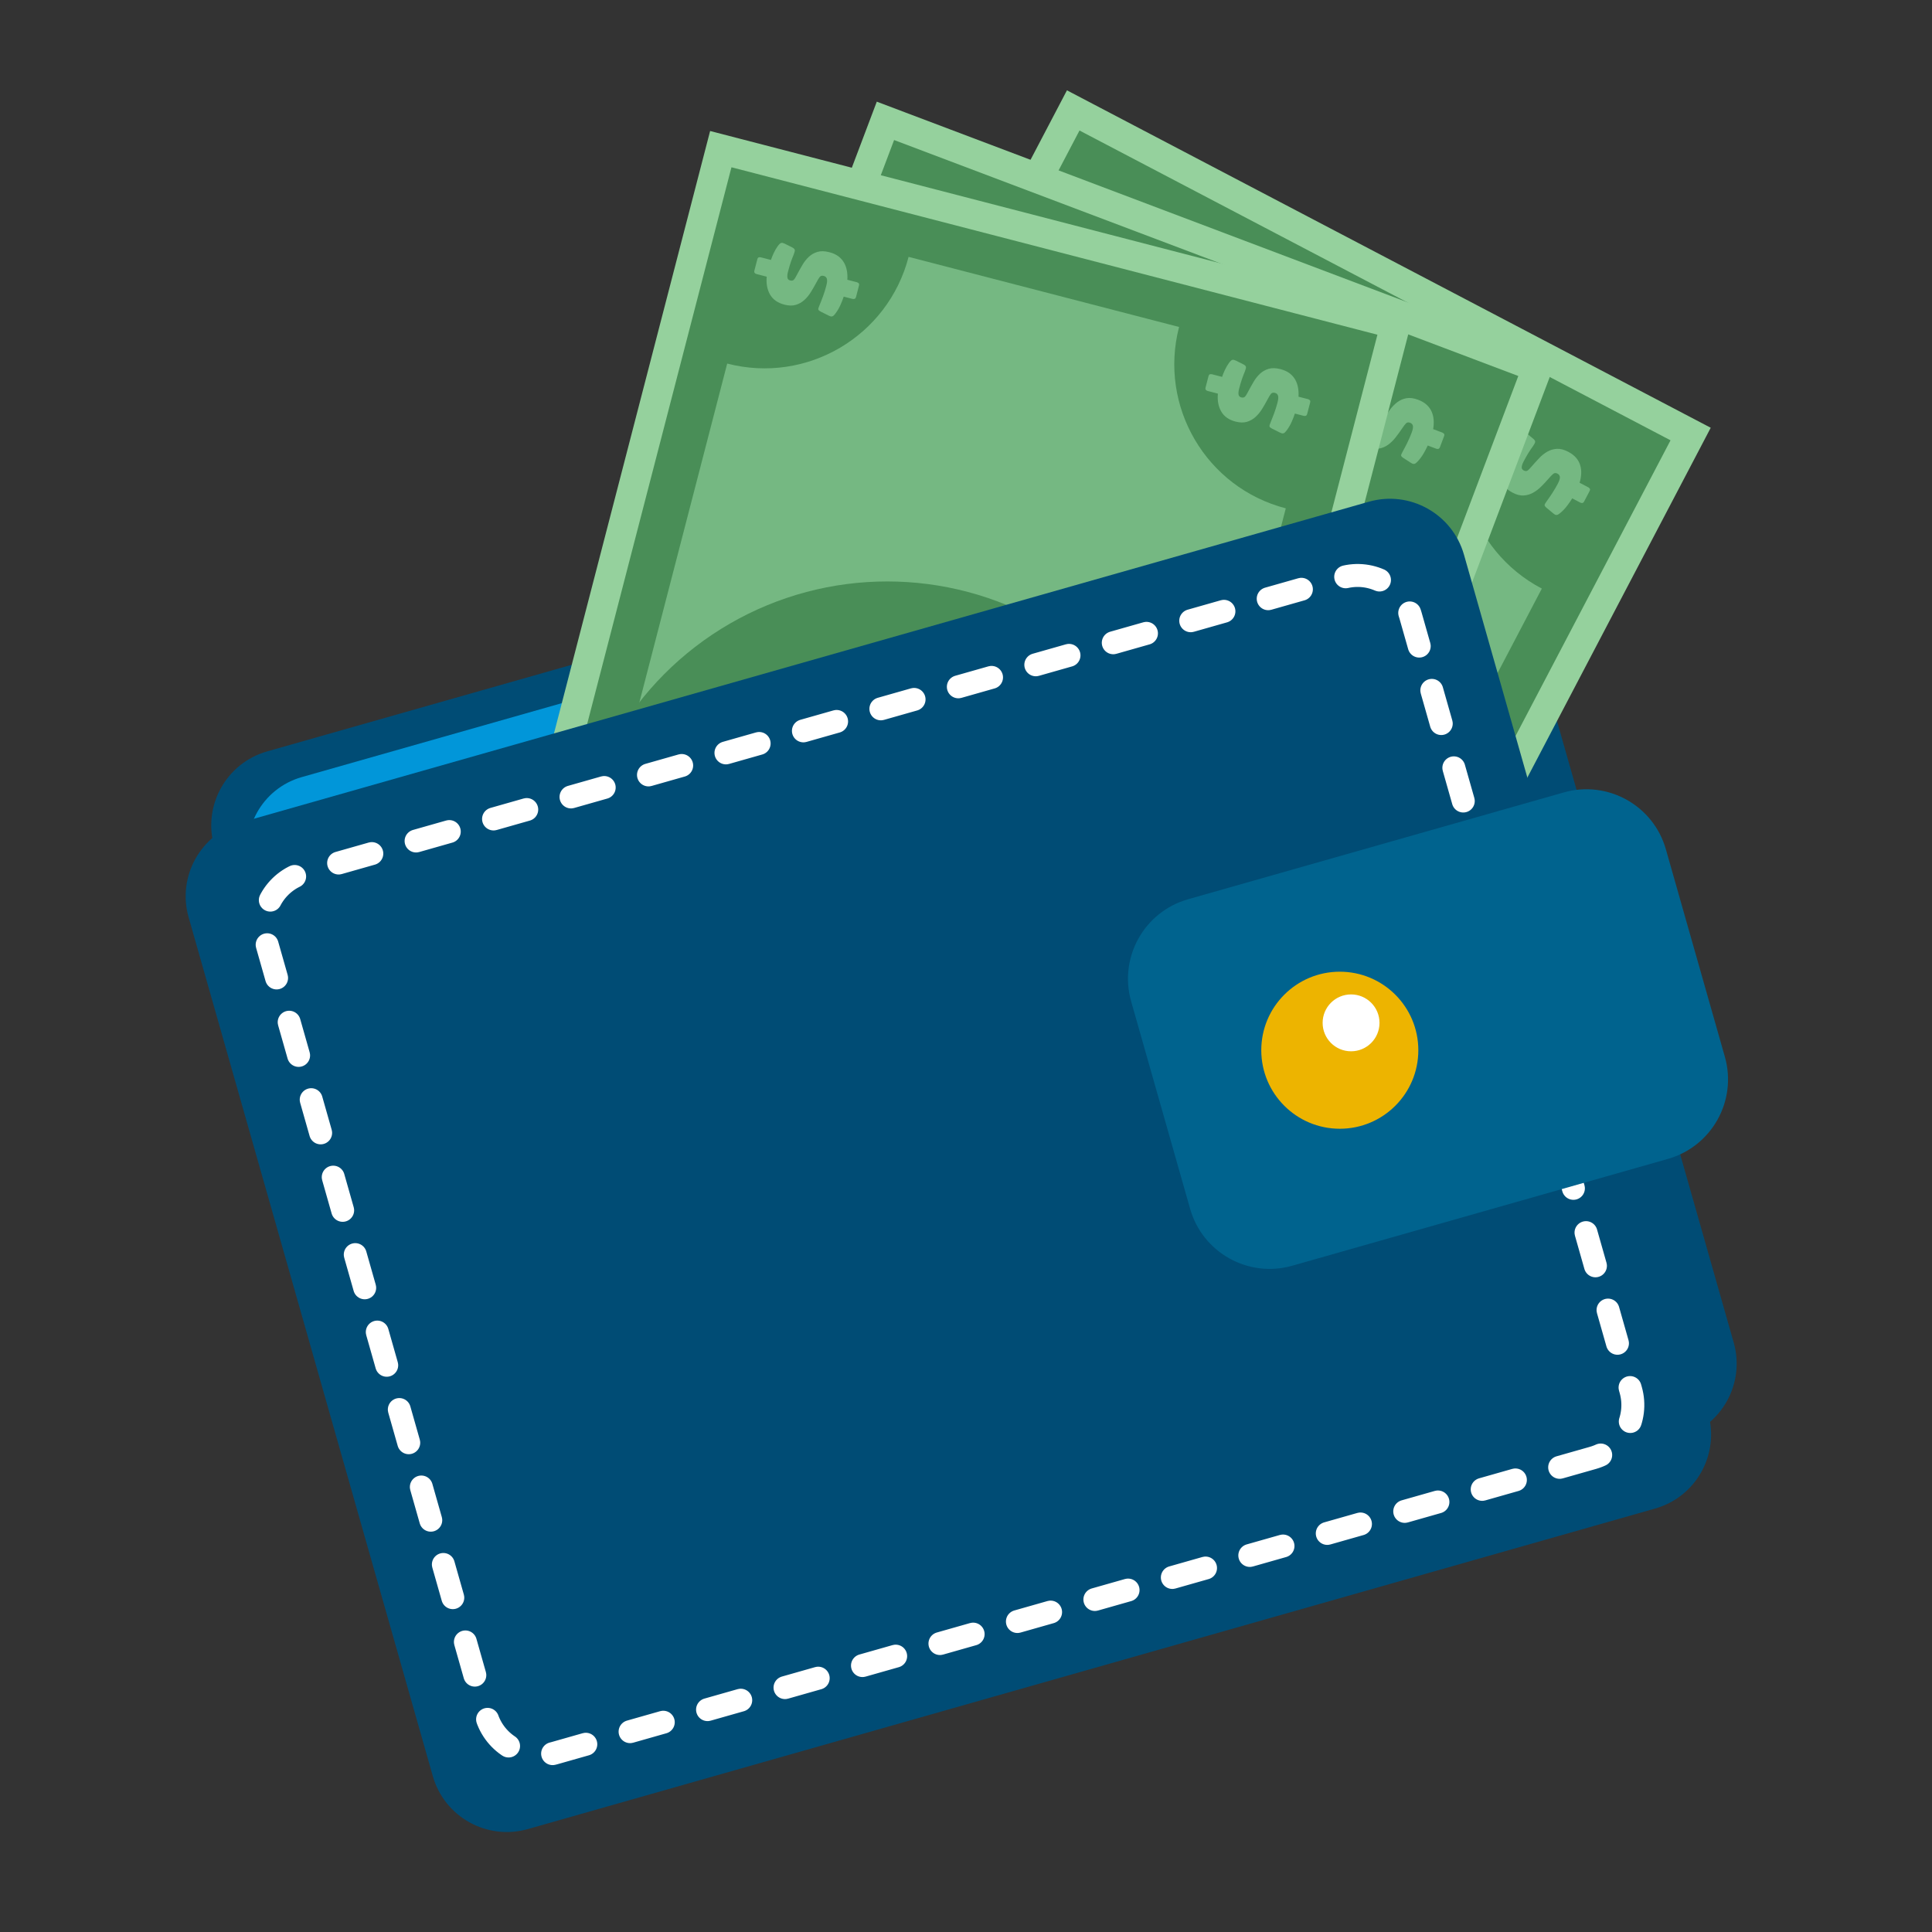 <?xml version="1.0" encoding="utf-8"?>
<!-- Generator: Adobe Illustrator 15.0.0, SVG Export Plug-In . SVG Version: 6.00 Build 0)  -->
<!DOCTYPE svg PUBLIC "-//W3C//DTD SVG 1.1//EN" "http://www.w3.org/Graphics/SVG/1.1/DTD/svg11.dtd">
<svg version="1.1" id="Layer_1" xmlns="http://www.w3.org/2000/svg" xmlns:xlink="http://www.w3.org/1999/xlink" x="0px" y="0px"
	 width="200px" height="200px" viewBox="0 0 200 200" enable-background="new 0 0 200 200" xml:space="preserve">
<rect x="0" y="0" width="200" height="200" fill="#333333" stroke="none"/>
<g>
	<path fill="#004C75" d="M173.988,148.828L57.292,182.009c-4.232,1.204-8.64-1.252-9.843-5.485L22.173,87.627
		c-1.203-4.233,1.252-8.64,5.485-9.844l116.696-33.18c4.232-1.204,8.641,1.252,9.844,5.484l25.276,88.897
		C180.677,143.218,178.222,147.625,173.988,148.828z"/>
	<path fill="#0196D9" d="M169.539,153.772L60.87,184.672c-4.094,1.164-8.356-1.212-9.521-5.305l-25.419-89.4
		c-1.164-4.094,1.211-8.356,5.305-9.521l108.67-30.898c4.093-1.164,8.355,1.211,9.52,5.305l25.419,89.4
		C176.008,148.348,173.634,152.608,169.539,153.772z"/>
	<g>
		<g>
			<g>
				
					<rect x="39.787" y="54.564" transform="matrix(-0.464 0.886 -0.886 -0.464 241.812 35.026)" fill="#498E57" width="141.052" height="72.162"/>
				<path fill="#95D19D" d="M111.749,13.509l61.184,32.072L108.875,167.78l-61.183-32.071L111.749,13.509 M110.45,9.35l-1.43,2.729
					L44.964,134.277l-1.431,2.729l2.729,1.432l61.184,32.071l2.729,1.43l1.43-2.729l64.058-122.199l1.43-2.729l-2.729-1.43
					L113.179,10.78L110.45,9.35L110.45,9.35z"/>
			</g>
			<path fill="#75B882" d="M159.61,60.931l-45.689,87.162c-7.535-3.95-16.846-1.044-20.795,6.491l-25.62-13.431
				c3.95-7.534,1.043-16.845-6.492-20.795l45.689-87.161c7.536,3.95,16.847,1.043,20.796-6.492l25.619,13.43
				C149.17,47.67,152.076,56.981,159.61,60.931z"/>
			<circle fill="#498E57" cx="110.312" cy="90.645" r="32.571"/>
			<g>
				<path fill="#75B882" d="M87.158,83.092c-0.35-0.183-0.602-0.426-0.755-0.73c-0.153-0.303-0.102-0.7,0.156-1.19l2.587-4.937
					c0.293-0.559,0.63-0.818,1.009-0.776s0.674,0.119,0.884,0.229l4.464,2.34c0.603-0.978,1.301-1.972,2.099-2.983
					c0.797-1.01,1.655-1.921,2.572-2.735c0.486-0.415,0.889-0.716,1.211-0.905c0.322-0.188,0.616-0.279,0.88-0.274
					c0.266,0.005,0.506,0.076,0.726,0.212c0.219,0.138,0.477,0.307,0.772,0.505l3.081,2.553c0.399,0.343,0.676,0.646,0.831,0.904
					c0.154,0.26,0.211,0.513,0.171,0.76s-0.15,0.523-0.334,0.829c-0.182,0.306-0.411,0.677-0.685,1.115
					c-0.78,1.063-1.53,2.176-2.252,3.337c-0.721,1.163-1.504,2.548-2.348,4.158c-0.515,0.981-0.813,1.851-0.898,2.609
					s0.24,1.331,0.975,1.716c0.7,0.367,1.302,0.392,1.803,0.074c0.501-0.317,1.231-1.05,2.19-2.199
					c1.121-1.287,2.28-2.564,3.481-3.832c1.199-1.268,2.506-2.312,3.918-3.134c1.413-0.82,2.96-1.281,4.643-1.383
					c1.682-0.099,3.538,0.382,5.567,1.447c1.61,0.844,2.884,1.824,3.816,2.937c0.933,1.115,1.591,2.331,1.972,3.645
					c0.381,1.315,0.532,2.688,0.451,4.12c-0.08,1.43-0.338,2.857-0.771,4.281l4.201,2.202c0.21,0.11,0.44,0.31,0.691,0.598
					c0.251,0.287,0.229,0.712-0.063,1.271l-2.589,4.936c-0.257,0.491-0.555,0.758-0.891,0.805s-0.682-0.022-1.029-0.205
					l-3.886-2.037c-0.659,1.084-1.463,2.258-2.415,3.521c-0.953,1.264-1.995,2.38-3.128,3.349c-0.485,0.415-0.889,0.716-1.211,0.905
					c-0.322,0.188-0.616,0.279-0.881,0.274s-0.511-0.067-0.737-0.187c-0.229-0.12-0.482-0.297-0.76-0.532l-3.264-2.715
					c-0.713-0.596-1.045-1.071-0.993-1.424c0.05-0.353,0.376-0.93,0.974-1.732c0.781-1.063,1.668-2.35,2.662-3.861
					c0.991-1.51,1.91-3.069,2.754-4.68c0.733-1.399,1.073-2.471,1.017-3.216c-0.057-0.743-0.452-1.308-1.188-1.693
					c-0.771-0.403-1.448-0.368-2.031,0.107c-0.584,0.476-1.337,1.252-2.259,2.33c-1.119,1.287-2.294,2.547-3.521,3.778
					c-1.225,1.232-2.549,2.245-3.971,3.04c-1.42,0.795-2.949,1.244-4.587,1.345c-1.638,0.102-3.418-0.354-5.344-1.362
					c-2.941-1.542-4.819-3.642-5.635-6.302c-0.815-2.657-0.688-5.603,0.382-8.836L87.158,83.092z"/>
			</g>
			<g>
				<path fill="#75B882" d="M99.239,153.344c-0.075-0.039-0.129-0.091-0.161-0.156c-0.033-0.064-0.022-0.149,0.033-0.253
					l0.553-1.055c0.063-0.121,0.135-0.176,0.216-0.166c0.081,0.009,0.144,0.024,0.188,0.049l0.955,0.5
					c0.128-0.21,0.277-0.422,0.447-0.638c0.171-0.216,0.354-0.41,0.551-0.585c0.103-0.088,0.189-0.153,0.258-0.193
					c0.069-0.04,0.131-0.06,0.188-0.059c0.058,0.001,0.108,0.017,0.155,0.046s0.103,0.064,0.165,0.107l0.658,0.546
					c0.086,0.073,0.145,0.138,0.178,0.192c0.033,0.056,0.046,0.11,0.037,0.163c-0.009,0.052-0.032,0.111-0.071,0.177
					s-0.088,0.145-0.146,0.237c-0.167,0.229-0.328,0.466-0.481,0.714c-0.153,0.249-0.321,0.545-0.502,0.889
					c-0.109,0.21-0.173,0.396-0.191,0.557c-0.019,0.163,0.051,0.284,0.208,0.367c0.149,0.079,0.277,0.084,0.385,0.016
					c0.107-0.067,0.264-0.225,0.468-0.47c0.24-0.275,0.488-0.548,0.744-0.819c0.258-0.27,0.536-0.493,0.838-0.669
					s0.633-0.273,0.991-0.295c0.359-0.021,0.757,0.081,1.19,0.309c0.344,0.181,0.615,0.39,0.814,0.628
					c0.2,0.238,0.34,0.497,0.421,0.778c0.082,0.281,0.114,0.574,0.097,0.88c-0.016,0.306-0.071,0.611-0.165,0.915l0.898,0.471
					c0.045,0.023,0.094,0.066,0.147,0.128c0.054,0.061,0.049,0.151-0.014,0.271l-0.553,1.054c-0.055,0.105-0.118,0.163-0.19,0.173
					c-0.071,0.01-0.146-0.006-0.221-0.045l-0.83-0.435c-0.14,0.232-0.312,0.482-0.515,0.753c-0.204,0.269-0.427,0.508-0.669,0.715
					c-0.104,0.089-0.189,0.153-0.259,0.193c-0.068,0.04-0.131,0.06-0.188,0.059s-0.109-0.015-0.158-0.04s-0.104-0.063-0.162-0.113
					l-0.697-0.58c-0.152-0.127-0.224-0.229-0.213-0.304c0.011-0.076,0.081-0.199,0.208-0.37c0.167-0.228,0.357-0.502,0.568-0.825
					c0.213-0.322,0.409-0.655,0.59-1.001c0.156-0.298,0.229-0.528,0.217-0.687s-0.097-0.28-0.254-0.362
					c-0.164-0.086-0.31-0.078-0.434,0.022c-0.125,0.103-0.286,0.269-0.483,0.498c-0.238,0.275-0.49,0.545-0.752,0.808
					c-0.261,0.264-0.544,0.479-0.848,0.649c-0.304,0.171-0.631,0.266-0.98,0.288c-0.35,0.021-0.73-0.076-1.142-0.292
					c-0.629-0.329-1.03-0.778-1.204-1.346c-0.174-0.568-0.147-1.197,0.082-1.889L99.239,153.344z"/>
			</g>
			<g>
				<path fill="#75B882" d="M56.508,130.945c-0.074-0.039-0.128-0.092-0.161-0.156c-0.033-0.065-0.021-0.15,0.033-0.254l0.553-1.056
					c0.063-0.119,0.134-0.175,0.216-0.165c0.081,0.009,0.144,0.024,0.188,0.049l0.954,0.499c0.129-0.208,0.278-0.421,0.449-0.637
					s0.354-0.41,0.55-0.585c0.104-0.089,0.189-0.153,0.258-0.193s0.132-0.06,0.188-0.059c0.056,0.001,0.108,0.017,0.155,0.046
					c0.046,0.029,0.101,0.065,0.165,0.107l0.658,0.546c0.085,0.072,0.145,0.138,0.178,0.192c0.033,0.056,0.045,0.11,0.037,0.162
					c-0.009,0.053-0.032,0.113-0.071,0.178c-0.039,0.065-0.088,0.145-0.146,0.237c-0.167,0.229-0.327,0.466-0.481,0.714
					c-0.154,0.248-0.322,0.544-0.502,0.888c-0.109,0.211-0.173,0.396-0.192,0.558c-0.018,0.163,0.051,0.284,0.208,0.367
					c0.149,0.079,0.278,0.083,0.385,0.016c0.107-0.067,0.263-0.225,0.468-0.47c0.239-0.275,0.487-0.548,0.744-0.818
					c0.257-0.271,0.536-0.494,0.837-0.67c0.302-0.176,0.633-0.274,0.992-0.295c0.359-0.021,0.756,0.081,1.189,0.308
					c0.344,0.182,0.616,0.391,0.815,0.629c0.2,0.237,0.34,0.498,0.421,0.778c0.082,0.281,0.113,0.574,0.097,0.88
					c-0.018,0.307-0.072,0.611-0.165,0.915l0.898,0.471c0.044,0.023,0.094,0.066,0.147,0.128c0.054,0.061,0.049,0.151-0.014,0.271
					l-0.553,1.054c-0.055,0.105-0.118,0.162-0.19,0.173c-0.072,0.01-0.146-0.005-0.22-0.044l-0.831-0.436
					c-0.14,0.231-0.313,0.482-0.516,0.752c-0.204,0.271-0.426,0.509-0.668,0.716c-0.104,0.088-0.19,0.153-0.259,0.193
					s-0.131,0.06-0.188,0.059s-0.109-0.015-0.157-0.04c-0.049-0.025-0.103-0.063-0.163-0.113l-0.697-0.58
					c-0.152-0.128-0.224-0.229-0.212-0.305c0.01-0.075,0.08-0.199,0.208-0.37c0.167-0.227,0.356-0.501,0.568-0.824
					c0.212-0.323,0.408-0.656,0.589-1.001c0.157-0.299,0.229-0.528,0.217-0.687c-0.012-0.159-0.097-0.279-0.254-0.362
					c-0.164-0.086-0.309-0.078-0.434,0.022c-0.125,0.103-0.285,0.269-0.482,0.498c-0.239,0.276-0.49,0.545-0.752,0.808
					c-0.262,0.264-0.544,0.479-0.848,0.649c-0.303,0.17-0.63,0.267-0.98,0.288c-0.35,0.021-0.73-0.076-1.142-0.292
					c-0.628-0.329-1.03-0.778-1.204-1.347c-0.174-0.567-0.147-1.196,0.081-1.888L56.508,130.945z"/>
			</g>
			<g>
				<path fill="#75B882" d="M154.497,47.261c-0.074-0.039-0.129-0.091-0.161-0.155c-0.033-0.065-0.021-0.15,0.033-0.254l0.553-1.055
					c0.063-0.12,0.134-0.175,0.216-0.166c0.081,0.009,0.145,0.025,0.188,0.049l0.954,0.5c0.129-0.209,0.278-0.421,0.448-0.637
					c0.171-0.216,0.354-0.41,0.55-0.584c0.104-0.089,0.189-0.153,0.259-0.193c0.068-0.04,0.132-0.06,0.188-0.059
					c0.057,0.001,0.108,0.016,0.155,0.045s0.103,0.066,0.165,0.108l0.658,0.545c0.086,0.074,0.145,0.138,0.179,0.193
					c0.032,0.056,0.044,0.11,0.035,0.163s-0.031,0.112-0.07,0.177s-0.088,0.145-0.146,0.238c-0.167,0.228-0.327,0.465-0.481,0.713
					c-0.154,0.248-0.321,0.544-0.501,0.889c-0.11,0.209-0.174,0.395-0.192,0.557s0.051,0.284,0.208,0.367
					c0.149,0.079,0.278,0.083,0.386,0.016c0.107-0.067,0.262-0.224,0.467-0.47c0.24-0.275,0.487-0.548,0.744-0.819
					c0.257-0.271,0.536-0.494,0.838-0.67c0.302-0.175,0.633-0.273,0.991-0.295c0.359-0.021,0.757,0.082,1.189,0.309
					c0.344,0.18,0.616,0.39,0.815,0.627c0.2,0.238,0.34,0.498,0.421,0.779c0.082,0.281,0.114,0.574,0.097,0.88
					c-0.018,0.305-0.071,0.61-0.165,0.915l0.898,0.47c0.045,0.024,0.094,0.066,0.147,0.128s0.049,0.152-0.014,0.271l-0.554,1.055
					c-0.054,0.105-0.118,0.162-0.189,0.172s-0.146-0.005-0.221-0.044l-0.829-0.435c-0.142,0.231-0.313,0.482-0.517,0.751
					c-0.203,0.27-0.427,0.509-0.669,0.716c-0.103,0.088-0.189,0.153-0.258,0.193c-0.069,0.04-0.131,0.06-0.188,0.059
					c-0.057-0.001-0.108-0.015-0.157-0.04s-0.104-0.063-0.162-0.113l-0.697-0.58c-0.153-0.128-0.224-0.229-0.213-0.304
					c0.011-0.075,0.08-0.199,0.208-0.371c0.167-0.227,0.356-0.501,0.569-0.824c0.211-0.323,0.407-0.657,0.589-1
					c0.156-0.299,0.229-0.528,0.217-0.687s-0.097-0.28-0.254-0.362c-0.165-0.086-0.31-0.079-0.434,0.022
					c-0.125,0.102-0.286,0.268-0.483,0.498c-0.239,0.275-0.49,0.544-0.752,0.807s-0.544,0.479-0.848,0.649
					c-0.304,0.17-0.631,0.266-0.981,0.288c-0.349,0.021-0.729-0.076-1.141-0.292c-0.628-0.329-1.03-0.778-1.204-1.346
					c-0.174-0.568-0.146-1.197,0.081-1.888L154.497,47.261z"/>
			</g>
			<g>
				<path fill="#75B882" d="M111.767,24.862c-0.075-0.039-0.129-0.091-0.162-0.156c-0.032-0.064-0.021-0.15,0.034-0.254l0.552-1.055
					c0.063-0.119,0.135-0.175,0.216-0.166c0.082,0.009,0.145,0.025,0.189,0.049l0.953,0.5c0.129-0.208,0.279-0.421,0.449-0.637
					c0.171-0.216,0.354-0.411,0.549-0.584c0.104-0.089,0.19-0.153,0.26-0.193c0.068-0.04,0.131-0.06,0.188-0.059
					s0.108,0.016,0.155,0.045c0.047,0.03,0.102,0.066,0.165,0.108l0.658,0.545c0.086,0.073,0.145,0.138,0.178,0.193
					c0.033,0.056,0.045,0.11,0.036,0.163c-0.009,0.052-0.031,0.111-0.071,0.177c-0.038,0.065-0.087,0.145-0.146,0.238
					c-0.167,0.227-0.328,0.465-0.482,0.712c-0.153,0.249-0.32,0.545-0.501,0.889c-0.109,0.209-0.174,0.396-0.191,0.558
					c-0.019,0.162,0.051,0.284,0.208,0.367c0.149,0.078,0.277,0.083,0.385,0.016c0.106-0.068,0.263-0.225,0.468-0.47
					c0.24-0.275,0.487-0.548,0.744-0.819c0.256-0.271,0.535-0.494,0.838-0.669c0.302-0.175,0.631-0.274,0.991-0.296
					c0.359-0.021,0.755,0.082,1.189,0.31c0.344,0.18,0.616,0.389,0.815,0.627c0.198,0.238,0.34,0.498,0.421,0.778
					c0.081,0.282,0.114,0.575,0.097,0.88s-0.072,0.611-0.165,0.915l0.897,0.47c0.045,0.023,0.094,0.066,0.148,0.127
					c0.053,0.062,0.049,0.152-0.014,0.272l-0.554,1.054c-0.055,0.105-0.118,0.163-0.189,0.172c-0.072,0.01-0.146-0.004-0.221-0.044
					l-0.83-0.435c-0.141,0.231-0.313,0.482-0.517,0.752c-0.202,0.27-0.426,0.508-0.668,0.715c-0.103,0.088-0.189,0.153-0.258,0.193
					c-0.069,0.04-0.133,0.06-0.189,0.059c-0.056,0-0.108-0.014-0.157-0.04s-0.103-0.063-0.161-0.114l-0.697-0.58
					c-0.153-0.127-0.224-0.229-0.213-0.304c0.011-0.075,0.08-0.199,0.208-0.37c0.167-0.227,0.355-0.502,0.568-0.825
					c0.212-0.323,0.408-0.656,0.588-1c0.157-0.299,0.23-0.528,0.219-0.687c-0.013-0.159-0.097-0.279-0.254-0.362
					c-0.165-0.086-0.31-0.079-0.435,0.023c-0.124,0.101-0.285,0.267-0.482,0.498c-0.24,0.275-0.49,0.544-0.752,0.807
					c-0.263,0.263-0.546,0.479-0.849,0.649c-0.304,0.17-0.63,0.266-0.98,0.288c-0.35,0.021-0.73-0.075-1.142-0.292
					c-0.628-0.329-1.029-0.778-1.204-1.346c-0.173-0.568-0.146-1.197,0.082-1.888L111.767,24.862z"/>
			</g>
			<g display="none">
				
					<rect x="91.025" y="21.1" transform="matrix(0.464 -0.886 0.886 0.464 16.044 144.002)" display="inline" fill="#E6E6E6" width="72.066" height="75.278"/>
			</g>
		</g>
		<g>
			<g>
				
					<rect x="29.946" y="55.158" transform="matrix(-0.354 0.935 -0.935 -0.354 221.342 29.52)" fill="#498E57" width="141.052" height="72.161"/>
				<path fill="#95D19D" d="M92.557,14.496l64.617,24.427L108.385,167.98l-64.616-24.429L92.557,14.496 M90.765,10.524l-1.089,2.882
					L40.887,142.463l-1.089,2.883l2.882,1.089l64.616,24.427l2.882,1.091l1.09-2.883l48.788-129.057l1.089-2.882l-2.882-1.089
					L93.646,11.614L90.765,10.524L90.765,10.524z"/>
			</g>
			<path fill="#75B882" d="M145.809,55.773l-34.799,92.052c-7.958-3.008-16.849,1.005-19.857,8.962L64.096,146.56
				c3.008-7.959-1.004-16.849-8.962-19.856L89.933,34.65c7.958,3.008,16.847-1.004,19.856-8.962l27.058,10.229
				C133.838,43.875,137.851,52.765,145.809,55.773z"/>
			<circle fill="#498E57" cx="100.472" cy="91.238" r="32.57"/>
			<g>
				<path fill="#75B882" d="M76.573,86.545c-0.369-0.139-0.648-0.35-0.838-0.633c-0.189-0.282-0.186-0.683,0.01-1.201l1.971-5.213
					c0.224-0.59,0.526-0.889,0.908-0.893c0.381-0.003,0.683,0.036,0.905,0.121l4.714,1.782c0.479-1.044,1.052-2.116,1.722-3.216
					c0.669-1.099,1.41-2.106,2.221-3.026c0.432-0.471,0.796-0.819,1.093-1.045c0.297-0.225,0.578-0.352,0.841-0.379
					c0.264-0.027,0.512,0.015,0.746,0.123c0.234,0.11,0.509,0.247,0.828,0.408l3.368,2.161c0.438,0.293,0.75,0.559,0.935,0.797
					c0.185,0.24,0.271,0.483,0.262,0.733c-0.011,0.25-0.087,0.538-0.232,0.863c-0.145,0.326-0.326,0.723-0.544,1.189
					c-0.646,1.149-1.256,2.346-1.833,3.585c-0.574,1.241-1.183,2.712-1.826,4.412c-0.392,1.036-0.583,1.935-0.576,2.698
					c0.007,0.764,0.398,1.292,1.175,1.585c0.74,0.28,1.339,0.232,1.799-0.145c0.458-0.375,1.095-1.191,1.907-2.448
					c0.957-1.414,1.954-2.822,2.992-4.226c1.038-1.403,2.208-2.598,3.51-3.585c1.303-0.985,2.783-1.63,4.44-1.934
					c1.656-0.303,3.559-0.049,5.702,0.761c1.7,0.643,3.082,1.461,4.144,2.454c1.061,0.994,1.86,2.121,2.398,3.379
					c0.538,1.259,0.854,2.604,0.947,4.035c0.093,1.429,0.011,2.878-0.248,4.343l4.438,1.677c0.222,0.084,0.474,0.254,0.758,0.509
					c0.283,0.254,0.314,0.679,0.091,1.27l-1.971,5.212c-0.196,0.519-0.459,0.82-0.787,0.907c-0.329,0.088-0.68,0.061-1.047-0.079
					l-4.104-1.552c-0.521,1.155-1.178,2.418-1.971,3.787c-0.792,1.37-1.691,2.604-2.699,3.703c-0.431,0.47-0.794,0.819-1.092,1.045
					c-0.297,0.226-0.578,0.352-0.842,0.378c-0.263,0.028-0.514-0.004-0.755-0.095c-0.24-0.092-0.515-0.235-0.817-0.437l-3.568-2.299
					c-0.78-0.507-1.168-0.938-1.159-1.294c0.008-0.356,0.262-0.968,0.757-1.837c0.648-1.15,1.371-2.534,2.175-4.155
					c0.802-1.619,1.524-3.278,2.167-4.979c0.559-1.479,0.767-2.583,0.62-3.316c-0.146-0.73-0.607-1.243-1.385-1.537
					c-0.813-0.308-1.481-0.19-2.003,0.352c-0.521,0.543-1.175,1.405-1.96,2.587c-0.956,1.413-1.968,2.806-3.036,4.177
					c-1.066,1.371-2.259,2.536-3.573,3.498c-1.314,0.961-2.778,1.592-4.391,1.89c-1.614,0.3-3.437,0.063-5.471-0.705
					c-3.106-1.175-5.225-3.031-6.356-5.572c-1.131-2.54-1.362-5.479-0.69-8.818L76.573,86.545z"/>
			</g>
			<g>
				<path fill="#75B882" d="M97.071,154.817c-0.079-0.03-0.139-0.075-0.179-0.136c-0.041-0.061-0.04-0.146,0.002-0.257l0.421-1.113
					c0.048-0.127,0.112-0.189,0.194-0.19c0.082-0.001,0.146,0.007,0.194,0.025l1.007,0.381c0.102-0.224,0.225-0.452,0.368-0.688
					c0.143-0.234,0.301-0.45,0.475-0.646c0.092-0.102,0.17-0.175,0.234-0.224c0.063-0.048,0.123-0.075,0.179-0.08
					c0.057-0.007,0.11,0.003,0.16,0.025c0.05,0.024,0.108,0.054,0.177,0.087l0.72,0.463c0.093,0.062,0.159,0.119,0.199,0.17
					c0.039,0.051,0.058,0.103,0.056,0.156c-0.003,0.053-0.019,0.115-0.049,0.185c-0.032,0.069-0.069,0.153-0.116,0.254
					c-0.139,0.246-0.27,0.501-0.392,0.767c-0.123,0.265-0.253,0.579-0.391,0.941c-0.083,0.222-0.125,0.415-0.123,0.577
					c0.001,0.163,0.085,0.276,0.251,0.339c0.158,0.06,0.286,0.05,0.384-0.03c0.099-0.08,0.234-0.255,0.408-0.523
					c0.204-0.303,0.418-0.603,0.639-0.903c0.222-0.3,0.472-0.555,0.75-0.766s0.595-0.349,0.949-0.414
					c0.354-0.063,0.761-0.01,1.218,0.163c0.364,0.138,0.659,0.313,0.886,0.524s0.397,0.453,0.512,0.723
					c0.115,0.269,0.183,0.556,0.203,0.861c0.02,0.306,0.002,0.614-0.053,0.929l0.948,0.357c0.047,0.019,0.101,0.055,0.161,0.108
					c0.061,0.056,0.067,0.146,0.02,0.272l-0.421,1.113c-0.042,0.11-0.098,0.176-0.168,0.194s-0.146,0.013-0.224-0.018l-0.878-0.331
					c-0.11,0.246-0.251,0.517-0.421,0.81c-0.169,0.292-0.361,0.556-0.576,0.791c-0.092,0.1-0.17,0.175-0.233,0.222
					c-0.063,0.049-0.123,0.076-0.18,0.082s-0.109-0.001-0.161-0.021s-0.11-0.05-0.175-0.094l-0.762-0.49
					c-0.167-0.108-0.25-0.201-0.249-0.276c0.003-0.076,0.057-0.207,0.162-0.393c0.139-0.246,0.293-0.542,0.466-0.888
					c0.17-0.347,0.325-0.701,0.462-1.064c0.12-0.315,0.164-0.552,0.132-0.708c-0.03-0.156-0.129-0.267-0.295-0.329
					c-0.174-0.065-0.316-0.04-0.429,0.076c-0.11,0.116-0.25,0.299-0.418,0.552c-0.204,0.302-0.42,0.601-0.649,0.893
					c-0.228,0.293-0.482,0.542-0.763,0.748c-0.28,0.205-0.593,0.34-0.938,0.403c-0.345,0.064-0.734,0.013-1.168-0.15
					c-0.664-0.251-1.117-0.647-1.358-1.191c-0.242-0.542-0.291-1.171-0.147-1.884L97.071,154.817z"/>
			</g>
			<g>
				<path fill="#75B882" d="M51.943,137.757c-0.079-0.03-0.139-0.075-0.179-0.136c-0.041-0.06-0.04-0.146,0.002-0.256l0.421-1.114
					c0.048-0.126,0.112-0.189,0.194-0.19c0.082,0,0.146,0.007,0.193,0.025l1.007,0.381c0.103-0.224,0.225-0.452,0.368-0.687
					c0.143-0.235,0.301-0.45,0.475-0.646c0.092-0.102,0.17-0.176,0.233-0.224c0.063-0.049,0.124-0.076,0.179-0.081
					c0.057-0.006,0.11,0.003,0.16,0.025c0.05,0.024,0.109,0.054,0.177,0.088l0.719,0.461c0.094,0.063,0.161,0.12,0.2,0.171
					c0.04,0.051,0.059,0.103,0.056,0.156c-0.002,0.054-0.018,0.115-0.049,0.185c-0.031,0.07-0.07,0.155-0.116,0.255
					c-0.138,0.245-0.269,0.501-0.392,0.766c-0.123,0.265-0.252,0.579-0.39,0.942c-0.083,0.222-0.125,0.414-0.123,0.576
					c0.001,0.164,0.085,0.277,0.251,0.339c0.158,0.06,0.286,0.05,0.385-0.03c0.097-0.08,0.233-0.255,0.407-0.523
					c0.205-0.303,0.417-0.603,0.639-0.902c0.222-0.301,0.472-0.556,0.75-0.767s0.594-0.349,0.949-0.413
					c0.354-0.064,0.76-0.011,1.218,0.163c0.363,0.137,0.659,0.312,0.885,0.524c0.227,0.211,0.397,0.452,0.513,0.721
					c0.114,0.27,0.182,0.557,0.202,0.863c0.02,0.305,0.002,0.615-0.053,0.927l0.948,0.358c0.047,0.019,0.102,0.055,0.162,0.109
					s0.067,0.145,0.019,0.271l-0.421,1.114c-0.042,0.11-0.098,0.175-0.168,0.193c-0.07,0.018-0.145,0.013-0.224-0.018l-0.876-0.331
					c-0.111,0.247-0.252,0.517-0.421,0.81c-0.169,0.293-0.361,0.557-0.577,0.791c-0.092,0.101-0.17,0.174-0.233,0.223
					c-0.064,0.048-0.124,0.075-0.18,0.081c-0.056,0.006-0.11-0.001-0.161-0.02c-0.051-0.02-0.11-0.052-0.174-0.094l-0.763-0.491
					c-0.167-0.108-0.25-0.201-0.248-0.276c0.001-0.076,0.056-0.208,0.162-0.394c0.138-0.245,0.293-0.541,0.464-0.887
					c0.171-0.347,0.326-0.701,0.463-1.064c0.119-0.315,0.164-0.551,0.132-0.708c-0.031-0.155-0.13-0.267-0.296-0.328
					c-0.173-0.066-0.316-0.041-0.428,0.075c-0.112,0.116-0.251,0.3-0.419,0.552c-0.205,0.303-0.421,0.6-0.648,0.893
					c-0.228,0.293-0.483,0.543-0.764,0.748c-0.28,0.205-0.593,0.34-0.938,0.403c-0.345,0.064-0.735,0.015-1.169-0.15
					c-0.664-0.251-1.117-0.648-1.358-1.19c-0.242-0.542-0.291-1.171-0.147-1.885L51.943,137.757z"/>
			</g>
			<g>
				<path fill="#75B882" d="M139.077,42.824c-0.078-0.03-0.138-0.075-0.179-0.136c-0.04-0.06-0.039-0.145,0.003-0.256l0.421-1.114
					c0.048-0.126,0.111-0.19,0.193-0.191c0.082,0,0.146,0.008,0.194,0.026l1.007,0.38c0.103-0.223,0.226-0.452,0.367-0.687
					c0.144-0.235,0.302-0.45,0.476-0.646c0.092-0.101,0.17-0.175,0.233-0.223s0.123-0.075,0.18-0.082
					c0.057-0.005,0.109,0.003,0.159,0.027s0.108,0.053,0.177,0.087l0.72,0.461c0.093,0.063,0.159,0.12,0.199,0.17
					c0.039,0.051,0.058,0.103,0.056,0.157c-0.002,0.053-0.019,0.115-0.049,0.185c-0.031,0.069-0.069,0.154-0.116,0.253
					c-0.139,0.246-0.269,0.501-0.392,0.767s-0.253,0.58-0.391,0.943c-0.083,0.221-0.125,0.413-0.122,0.576
					c0.001,0.163,0.084,0.276,0.25,0.339c0.158,0.06,0.286,0.049,0.384-0.031c0.1-0.081,0.234-0.254,0.408-0.523
					c0.205-0.302,0.418-0.604,0.639-0.903c0.223-0.299,0.473-0.555,0.751-0.766s0.595-0.349,0.948-0.414
					c0.354-0.064,0.761-0.01,1.219,0.163c0.363,0.137,0.658,0.313,0.885,0.524c0.227,0.213,0.398,0.454,0.514,0.722
					c0.113,0.27,0.182,0.557,0.201,0.862s0.002,0.615-0.053,0.928l0.948,0.358c0.048,0.018,0.101,0.054,0.162,0.109
					c0.061,0.054,0.066,0.145,0.019,0.271l-0.421,1.114c-0.041,0.11-0.098,0.175-0.168,0.193c-0.07,0.019-0.145,0.013-0.224-0.017
					l-0.876-0.332c-0.112,0.247-0.253,0.517-0.421,0.81c-0.171,0.292-0.362,0.556-0.577,0.791c-0.093,0.101-0.171,0.175-0.233,0.224
					c-0.064,0.048-0.124,0.075-0.181,0.081c-0.056,0.006-0.109-0.001-0.161-0.021c-0.051-0.019-0.109-0.05-0.175-0.093l-0.762-0.491
					c-0.167-0.108-0.249-0.2-0.248-0.277c0.002-0.076,0.056-0.207,0.162-0.392c0.138-0.246,0.292-0.542,0.465-0.888
					c0.171-0.346,0.325-0.701,0.463-1.064c0.119-0.316,0.163-0.552,0.133-0.708c-0.032-0.156-0.131-0.266-0.297-0.329
					c-0.173-0.065-0.316-0.04-0.427,0.075c-0.112,0.116-0.252,0.3-0.42,0.553c-0.204,0.302-0.42,0.6-0.649,0.893
					c-0.228,0.293-0.481,0.542-0.762,0.748c-0.281,0.205-0.594,0.34-0.938,0.403c-0.346,0.064-0.734,0.014-1.169-0.151
					c-0.664-0.25-1.116-0.647-1.358-1.19c-0.241-0.543-0.29-1.171-0.147-1.884L139.077,42.824z"/>
			</g>
			<g>
				<path fill="#75B882" d="M93.949,25.763c-0.079-0.03-0.138-0.074-0.179-0.135c-0.04-0.06-0.04-0.146,0.002-0.256l0.421-1.114
					c0.048-0.126,0.113-0.19,0.194-0.191c0.081,0,0.146,0.008,0.193,0.025l1.008,0.381c0.102-0.223,0.225-0.452,0.368-0.687
					s0.301-0.45,0.475-0.646c0.092-0.101,0.17-0.175,0.233-0.224s0.124-0.075,0.18-0.081c0.056-0.006,0.109,0.003,0.159,0.026
					c0.05,0.023,0.109,0.052,0.177,0.087l0.72,0.461c0.093,0.063,0.16,0.119,0.2,0.17c0.04,0.051,0.058,0.103,0.056,0.157
					c-0.002,0.053-0.019,0.114-0.049,0.184c-0.031,0.07-0.069,0.155-0.116,0.254c-0.138,0.246-0.269,0.501-0.392,0.766
					c-0.123,0.265-0.253,0.58-0.39,0.943c-0.084,0.221-0.125,0.413-0.123,0.577c0.001,0.163,0.085,0.276,0.25,0.339
					c0.159,0.06,0.287,0.049,0.385-0.032c0.098-0.08,0.234-0.254,0.407-0.522c0.205-0.302,0.418-0.603,0.64-0.903
					c0.221-0.3,0.471-0.555,0.75-0.766c0.279-0.211,0.595-0.349,0.949-0.413c0.354-0.064,0.759-0.011,1.218,0.163
					c0.363,0.137,0.659,0.312,0.886,0.524c0.227,0.213,0.396,0.453,0.512,0.722s0.183,0.557,0.203,0.862
					c0.02,0.306,0.002,0.615-0.054,0.928l0.948,0.358c0.047,0.018,0.102,0.054,0.162,0.108c0.061,0.055,0.067,0.146,0.02,0.271
					l-0.421,1.114c-0.042,0.11-0.099,0.175-0.168,0.193c-0.071,0.019-0.146,0.013-0.225-0.017l-0.877-0.332
					c-0.111,0.247-0.252,0.517-0.421,0.809c-0.169,0.293-0.361,0.557-0.576,0.792c-0.092,0.101-0.17,0.175-0.234,0.223
					c-0.063,0.048-0.122,0.075-0.179,0.081s-0.11-0.001-0.162-0.021c-0.051-0.02-0.109-0.05-0.174-0.093l-0.763-0.491
					c-0.167-0.108-0.25-0.2-0.248-0.276c0.001-0.076,0.056-0.207,0.162-0.393c0.138-0.246,0.292-0.542,0.465-0.887
					c0.171-0.346,0.325-0.701,0.463-1.064c0.119-0.316,0.163-0.552,0.132-0.708c-0.03-0.156-0.129-0.266-0.295-0.328
					c-0.175-0.065-0.316-0.041-0.429,0.075c-0.111,0.116-0.25,0.301-0.418,0.553c-0.204,0.302-0.42,0.6-0.649,0.893
					c-0.228,0.293-0.483,0.542-0.763,0.748c-0.281,0.206-0.593,0.34-0.938,0.404s-0.734,0.014-1.169-0.151
					c-0.664-0.251-1.116-0.647-1.358-1.19c-0.242-0.542-0.291-1.17-0.148-1.884L93.949,25.763z"/>
			</g>
			<g display="none">
				
					<rect x="77.197" y="19.901" transform="matrix(0.354 -0.935 0.935 0.354 19.369 143.108)" display="inline" fill="#E6E6E6" width="72.067" height="75.278"/>
			</g>
		</g>
		<g>
			<g>
				
					<rect x="21.32" y="56.681" transform="matrix(-0.251 0.968 -0.968 -0.251 204.685 27.127)" fill="#498E57" width="141.052" height="72.16"/>
				<path fill="#95D19D" d="M75.72,17.316l66.87,17.333l-34.617,133.557l-66.87-17.332L75.72,17.316 M73.511,13.561l-0.773,2.982
					L38.121,150.101l-0.773,2.982l2.982,0.773l66.87,17.332l2.982,0.773l0.772-2.982l34.617-133.558l0.773-2.982l-2.982-0.773
					l-66.87-17.333L73.511,13.561L73.511,13.561z"/>
			</g>
			<path fill="#75B882" d="M133.104,52.624l-24.691,95.262c-8.235-2.134-16.642,2.813-18.777,11.048l-28.001-7.258
				c2.135-8.235-2.811-16.642-11.046-18.777L75.28,37.636c8.235,2.135,16.642-2.811,18.777-11.046l28,7.258
				C119.924,42.082,124.868,50.489,133.104,52.624z"/>
			<circle fill="#498E57" cx="91.846" cy="92.761" r="32.57"/>
			<g>
				<path fill="#75B882" d="M67.582,90.667c-0.381-0.099-0.682-0.278-0.901-0.539c-0.218-0.26-0.258-0.659-0.119-1.195l1.398-5.395
					c0.159-0.611,0.428-0.941,0.807-0.985c0.379-0.044,0.684-0.038,0.913,0.022l4.879,1.265c0.364-1.09,0.818-2.217,1.366-3.382
					c0.547-1.165,1.175-2.247,1.883-3.249c0.378-0.514,0.703-0.899,0.974-1.156c0.271-0.255,0.537-0.412,0.794-0.467
					c0.26-0.056,0.511-0.042,0.755,0.042c0.245,0.084,0.533,0.19,0.867,0.317l3.58,1.786c0.468,0.244,0.806,0.475,1.015,0.691
					c0.209,0.218,0.323,0.452,0.34,0.701c0.016,0.249-0.029,0.543-0.138,0.882c-0.108,0.34-0.246,0.754-0.413,1.241
					c-0.52,1.213-0.997,2.467-1.436,3.762c-0.437,1.295-0.885,2.823-1.341,4.583c-0.278,1.071-0.371,1.986-0.282,2.744
					c0.089,0.758,0.536,1.242,1.339,1.45c0.765,0.198,1.356,0.086,1.772-0.337c0.415-0.422,0.96-1.302,1.633-2.639
					c0.799-1.508,1.639-3.016,2.52-4.523c0.881-1.507,1.916-2.82,3.104-3.942c1.189-1.12,2.591-1.92,4.207-2.401
					c1.615-0.479,3.533-0.432,5.75,0.144c1.76,0.456,3.223,1.121,4.384,1.993c1.161,0.875,2.078,1.908,2.749,3.102
					c0.669,1.195,1.128,2.498,1.375,3.91c0.246,1.411,0.32,2.859,0.221,4.344l4.592,1.19c0.23,0.06,0.499,0.201,0.81,0.425
					c0.31,0.223,0.385,0.641,0.227,1.252l-1.398,5.396c-0.14,0.535-0.369,0.864-0.686,0.986s-0.668,0.132-1.05,0.033l-4.246-1.102
					c-0.396,1.206-0.912,2.531-1.553,3.978c-0.641,1.448-1.401,2.771-2.285,3.972c-0.377,0.515-0.701,0.899-0.973,1.156
					s-0.536,0.412-0.797,0.468c-0.258,0.056-0.512,0.05-0.76-0.014c-0.249-0.064-0.536-0.18-0.859-0.346l-3.795-1.902
					c-0.831-0.419-1.262-0.807-1.292-1.161c-0.032-0.354,0.155-0.99,0.555-1.908c0.519-1.213,1.089-2.667,1.714-4.364
					c0.623-1.696,1.164-3.424,1.619-5.184c0.397-1.53,0.484-2.651,0.26-3.364c-0.224-0.71-0.738-1.17-1.542-1.379
					c-0.84-0.218-1.493-0.029-1.953,0.565c-0.46,0.595-1.017,1.523-1.67,2.783c-0.799,1.508-1.656,3.001-2.57,4.479
					c-0.913,1.478-1.973,2.766-3.175,3.862c-1.203,1.097-2.591,1.882-4.162,2.353c-1.572,0.471-3.41,0.433-5.515-0.113
					c-3.214-0.833-5.52-2.451-6.918-4.855c-1.398-2.404-1.943-5.301-1.636-8.693L67.582,90.667z"/>
			</g>
			<g>
				<path fill="#75B882" d="M95.308,156.337c-0.082-0.021-0.146-0.06-0.192-0.115s-0.055-0.141-0.026-0.255l0.299-1.152
					c0.034-0.132,0.092-0.202,0.173-0.211c0.081-0.01,0.146-0.009,0.195,0.005l1.042,0.27c0.078-0.233,0.175-0.474,0.292-0.723
					c0.117-0.249,0.251-0.48,0.403-0.694c0.081-0.109,0.15-0.191,0.208-0.247c0.058-0.054,0.115-0.088,0.17-0.1
					c0.055-0.011,0.109-0.009,0.161,0.01c0.052,0.018,0.114,0.04,0.186,0.067l0.765,0.382c0.1,0.052,0.172,0.101,0.217,0.147
					c0.044,0.047,0.069,0.097,0.072,0.149c0.004,0.054-0.006,0.116-0.029,0.189c-0.023,0.072-0.052,0.16-0.088,0.265
					c-0.11,0.259-0.212,0.527-0.306,0.804c-0.093,0.276-0.189,0.603-0.287,0.979c-0.06,0.229-0.079,0.424-0.06,0.586
					s0.114,0.266,0.286,0.311c0.164,0.042,0.29,0.018,0.379-0.073c0.089-0.09,0.206-0.277,0.349-0.563
					c0.17-0.322,0.35-0.645,0.538-0.967c0.188-0.322,0.41-0.604,0.663-0.843c0.254-0.239,0.554-0.41,0.898-0.514
					c0.345-0.102,0.755-0.091,1.229,0.031c0.375,0.098,0.688,0.24,0.937,0.426c0.248,0.188,0.443,0.407,0.587,0.663
					c0.143,0.255,0.241,0.533,0.294,0.835s0.068,0.61,0.047,0.929l0.981,0.254c0.049,0.013,0.106,0.043,0.173,0.091
					c0.065,0.048,0.082,0.137,0.048,0.267l-0.298,1.153c-0.03,0.115-0.079,0.185-0.146,0.211c-0.068,0.026-0.144,0.028-0.225,0.008
					l-0.907-0.235c-0.084,0.257-0.195,0.541-0.332,0.849c-0.137,0.31-0.299,0.593-0.488,0.849c-0.08,0.11-0.149,0.193-0.208,0.247
					c-0.058,0.056-0.114,0.088-0.169,0.101c-0.056,0.012-0.109,0.011-0.163-0.003c-0.053-0.014-0.115-0.039-0.185-0.073
					l-0.811-0.407c-0.177-0.09-0.269-0.172-0.275-0.248c-0.006-0.076,0.033-0.212,0.118-0.408c0.111-0.259,0.233-0.569,0.367-0.932
					c0.132-0.362,0.248-0.731,0.346-1.107c0.085-0.327,0.104-0.566,0.056-0.719c-0.048-0.151-0.158-0.25-0.33-0.295
					c-0.18-0.047-0.318-0.007-0.418,0.12c-0.098,0.128-0.217,0.326-0.356,0.595c-0.17,0.322-0.354,0.642-0.549,0.957
					s-0.422,0.591-0.678,0.825c-0.257,0.234-0.554,0.403-0.89,0.503c-0.335,0.101-0.729,0.092-1.178-0.024
					c-0.687-0.178-1.179-0.523-1.478-1.037s-0.415-1.133-0.349-1.857L95.308,156.337z"/>
			</g>
			<g>
				<path fill="#75B882" d="M48.605,144.232c-0.081-0.021-0.146-0.06-0.192-0.116c-0.047-0.056-0.055-0.14-0.025-0.255l0.299-1.152
					c0.034-0.131,0.091-0.201,0.172-0.21c0.081-0.01,0.146-0.009,0.195,0.004l1.042,0.271c0.078-0.233,0.175-0.475,0.292-0.723
					c0.117-0.25,0.251-0.48,0.402-0.694c0.081-0.109,0.15-0.192,0.208-0.247c0.057-0.055,0.114-0.088,0.169-0.101
					c0.056-0.011,0.109-0.008,0.161,0.01c0.052,0.018,0.114,0.041,0.185,0.067l0.765,0.382c0.1,0.053,0.172,0.102,0.217,0.147
					c0.045,0.047,0.069,0.097,0.073,0.15c0.003,0.053-0.006,0.116-0.029,0.188c-0.023,0.072-0.053,0.16-0.088,0.265
					c-0.111,0.26-0.213,0.527-0.307,0.804c-0.093,0.277-0.189,0.604-0.287,0.979c-0.06,0.229-0.08,0.425-0.06,0.586
					c0.019,0.163,0.114,0.267,0.286,0.311c0.164,0.042,0.29,0.019,0.379-0.072s0.205-0.278,0.349-0.563
					c0.171-0.322,0.351-0.645,0.539-0.967c0.188-0.322,0.409-0.603,0.664-0.843c0.254-0.238,0.553-0.41,0.898-0.513
					s0.755-0.093,1.229,0.031c0.376,0.098,0.688,0.239,0.936,0.425c0.249,0.187,0.444,0.408,0.587,0.663s0.241,0.534,0.293,0.835
					c0.053,0.302,0.069,0.611,0.048,0.929l0.981,0.254c0.049,0.014,0.107,0.044,0.173,0.092c0.066,0.048,0.083,0.137,0.048,0.267
					l-0.299,1.153c-0.03,0.115-0.079,0.185-0.146,0.21c-0.068,0.026-0.143,0.028-0.224,0.008l-0.907-0.235
					c-0.084,0.257-0.195,0.54-0.332,0.85s-0.299,0.592-0.488,0.849c-0.081,0.11-0.15,0.192-0.208,0.247
					c-0.058,0.056-0.115,0.088-0.17,0.1c-0.056,0.012-0.11,0.011-0.163-0.002c-0.053-0.015-0.114-0.039-0.183-0.074l-0.811-0.406
					c-0.177-0.09-0.27-0.173-0.276-0.249c-0.007-0.075,0.033-0.211,0.119-0.407c0.111-0.26,0.233-0.57,0.366-0.933
					c0.133-0.362,0.249-0.73,0.346-1.107c0.084-0.326,0.103-0.566,0.055-0.718c-0.048-0.152-0.158-0.251-0.329-0.295
					c-0.18-0.047-0.319-0.007-0.418,0.12c-0.098,0.127-0.217,0.325-0.357,0.595c-0.17,0.322-0.354,0.641-0.549,0.957
					c-0.195,0.315-0.421,0.591-0.679,0.825c-0.256,0.234-0.553,0.402-0.889,0.502c-0.335,0.102-0.728,0.093-1.178-0.023
					c-0.687-0.178-1.18-0.524-1.479-1.037c-0.299-0.515-0.416-1.133-0.349-1.857L48.605,144.232z"/>
			</g>
			<g>
				<path fill="#75B882" d="M125.02,40.474c-0.081-0.021-0.146-0.06-0.193-0.116c-0.047-0.055-0.056-0.141-0.024-0.255l0.298-1.153
					c0.033-0.13,0.091-0.201,0.173-0.211c0.081-0.009,0.146-0.007,0.195,0.005l1.042,0.27c0.077-0.232,0.175-0.474,0.292-0.722
					c0.116-0.249,0.251-0.48,0.402-0.694c0.08-0.11,0.149-0.193,0.207-0.248c0.059-0.055,0.115-0.088,0.171-0.1
					c0.055-0.012,0.109-0.009,0.161,0.009c0.053,0.018,0.114,0.041,0.185,0.067l0.765,0.382c0.102,0.052,0.173,0.102,0.218,0.148
					s0.069,0.096,0.072,0.149c0.004,0.053-0.006,0.116-0.029,0.189c-0.022,0.073-0.052,0.161-0.088,0.265
					c-0.11,0.259-0.213,0.527-0.307,0.804s-0.189,0.604-0.287,0.979c-0.06,0.229-0.079,0.424-0.061,0.586
					c0.02,0.162,0.115,0.266,0.286,0.31c0.164,0.042,0.29,0.019,0.379-0.072c0.089-0.09,0.205-0.278,0.35-0.564
					c0.17-0.322,0.351-0.644,0.538-0.966s0.409-0.603,0.663-0.842c0.255-0.239,0.554-0.41,0.899-0.513
					c0.345-0.102,0.754-0.092,1.228,0.031c0.377,0.098,0.688,0.239,0.938,0.426c0.247,0.187,0.443,0.408,0.587,0.663
					c0.144,0.255,0.241,0.533,0.294,0.835c0.052,0.301,0.068,0.611,0.047,0.929l0.981,0.253c0.049,0.013,0.106,0.043,0.173,0.091
					c0.065,0.047,0.082,0.137,0.049,0.268l-0.3,1.152c-0.029,0.115-0.078,0.185-0.146,0.211c-0.067,0.026-0.142,0.028-0.224,0.007
					l-0.908-0.235c-0.084,0.258-0.193,0.541-0.33,0.85c-0.138,0.309-0.3,0.592-0.488,0.848c-0.082,0.11-0.151,0.192-0.209,0.248
					c-0.057,0.055-0.114,0.088-0.17,0.1c-0.056,0.012-0.109,0.011-0.163-0.003c-0.053-0.013-0.113-0.038-0.183-0.074l-0.811-0.406
					c-0.178-0.089-0.271-0.172-0.276-0.248c-0.007-0.076,0.033-0.212,0.119-0.408c0.11-0.259,0.231-0.569,0.365-0.932
					s0.248-0.732,0.346-1.108c0.085-0.327,0.104-0.566,0.056-0.719c-0.048-0.152-0.157-0.25-0.33-0.294
					c-0.179-0.047-0.318-0.006-0.416,0.121c-0.099,0.127-0.217,0.325-0.357,0.594c-0.17,0.322-0.354,0.641-0.549,0.957
					c-0.195,0.315-0.422,0.591-0.679,0.825c-0.258,0.234-0.554,0.403-0.889,0.503c-0.336,0.101-0.729,0.092-1.178-0.024
					c-0.688-0.178-1.181-0.523-1.479-1.038c-0.298-0.513-0.415-1.132-0.349-1.856L125.02,40.474z"/>
			</g>
			<g>
				<path fill="#75B882" d="M78.316,28.369c-0.082-0.021-0.146-0.06-0.193-0.116c-0.046-0.055-0.055-0.141-0.025-0.255l0.299-1.153
					c0.034-0.13,0.092-0.201,0.173-0.211c0.081-0.009,0.146-0.007,0.194,0.005l1.043,0.27c0.078-0.232,0.175-0.473,0.292-0.722
					c0.117-0.249,0.251-0.48,0.403-0.694c0.081-0.11,0.15-0.193,0.208-0.248c0.058-0.055,0.115-0.088,0.17-0.1
					c0.055-0.012,0.109-0.009,0.161,0.009c0.052,0.018,0.114,0.04,0.185,0.067l0.765,0.382c0.1,0.052,0.172,0.102,0.216,0.148
					c0.045,0.046,0.069,0.096,0.073,0.149s-0.006,0.116-0.029,0.189s-0.053,0.161-0.088,0.265c-0.11,0.259-0.212,0.527-0.307,0.804
					c-0.093,0.277-0.189,0.604-0.286,0.979c-0.06,0.229-0.079,0.424-0.06,0.586c0.019,0.162,0.114,0.265,0.286,0.31
					c0.164,0.042,0.29,0.019,0.378-0.072c0.089-0.09,0.206-0.278,0.349-0.564c0.171-0.322,0.35-0.644,0.539-0.966
					c0.188-0.322,0.41-0.603,0.664-0.842c0.253-0.239,0.553-0.41,0.898-0.513c0.345-0.102,0.755-0.092,1.229,0.031
					c0.375,0.097,0.688,0.239,0.936,0.426c0.249,0.187,0.444,0.408,0.587,0.663c0.143,0.255,0.241,0.533,0.294,0.835
					c0.053,0.301,0.068,0.611,0.047,0.929l0.98,0.253c0.049,0.013,0.107,0.043,0.173,0.091c0.066,0.047,0.083,0.137,0.048,0.268
					l-0.299,1.152c-0.029,0.115-0.078,0.185-0.146,0.211c-0.068,0.026-0.144,0.028-0.225,0.007l-0.908-0.235
					c-0.084,0.258-0.195,0.541-0.332,0.85c-0.137,0.309-0.299,0.592-0.488,0.848c-0.081,0.11-0.15,0.192-0.208,0.248
					c-0.058,0.055-0.114,0.088-0.17,0.1c-0.055,0.012-0.109,0.011-0.163-0.003c-0.053-0.013-0.114-0.038-0.183-0.074l-0.811-0.406
					c-0.178-0.089-0.27-0.172-0.276-0.248c-0.006-0.076,0.034-0.212,0.119-0.408c0.111-0.259,0.232-0.569,0.366-0.932
					c0.134-0.363,0.249-0.732,0.346-1.108c0.085-0.327,0.103-0.566,0.056-0.719c-0.048-0.152-0.158-0.25-0.33-0.294
					c-0.18-0.047-0.319-0.006-0.417,0.121c-0.098,0.127-0.217,0.325-0.357,0.594c-0.17,0.322-0.353,0.641-0.549,0.957
					c-0.195,0.315-0.422,0.591-0.678,0.825c-0.257,0.234-0.554,0.402-0.89,0.502c-0.336,0.101-0.729,0.093-1.178-0.024
					c-0.687-0.178-1.179-0.523-1.478-1.038c-0.299-0.513-0.415-1.132-0.349-1.856L78.316,28.369z"/>
			</g>
			<g display="none">
				
					<rect x="64.872" y="20.247" transform="matrix(0.251 -0.968 0.968 0.251 19.553 141.039)" display="inline" fill="#E6E6E6" width="72.067" height="75.278"/>
			</g>
		</g>
	</g>
	<path fill="#004C75" d="M171.342,156.164L54.646,189.345c-4.232,1.203-8.64-1.252-9.843-5.485L19.527,94.962
		c-1.204-4.232,1.252-8.64,5.485-9.843l116.696-33.181c4.232-1.204,8.639,1.252,9.843,5.485l25.276,88.896
		C178.03,150.553,175.575,154.961,171.342,156.164z"/>
	<g>
		<g>
			
				<path fill="none" stroke="#FFFFFF" stroke-width="2.375" stroke-linecap="round" stroke-linejoin="round" stroke-dasharray="3.573,4.764" d="
				M164.892,150.922L57.374,181.493c-3.026,0.86-6.177-0.895-7.037-3.922L27.541,97.398c-0.861-3.026,0.895-6.177,3.921-7.037
				L138.98,59.791c3.025-0.861,6.176,0.895,7.036,3.921l22.797,80.173C169.674,146.911,167.918,150.062,164.892,150.922z"/>
		</g>
	</g>
	<path display="none" fill="#CCCCCC" d="M171.427,156.14l-58.008,16.493c-0.234,0.067-0.479-0.069-0.546-0.304L83.48,68.954
		c-0.067-0.235,0.069-0.479,0.304-0.546l58.079-16.513c4.146-1.179,8.464,1.226,9.644,5.373l25.345,89.137
		C178.041,150.592,175.613,154.95,171.427,156.14z"/>
	<path fill="#00638E" d="M172.667,119.968l-38.895,11.06c-4.546,1.292-9.278-1.345-10.57-5.891l-6.106-21.476
		c-1.292-4.545,1.345-9.278,5.89-10.57l38.896-11.059c4.545-1.293,9.278,1.344,10.57,5.89l6.106,21.476
		C179.85,113.942,177.212,118.675,172.667,119.968z"/>
	<circle fill="#EDB400" cx="138.696" cy="108.719" r="8.129"/>
	<circle fill="#FFFFFF" cx="139.862" cy="105.886" r="2.944"/>
</g>
</svg>
